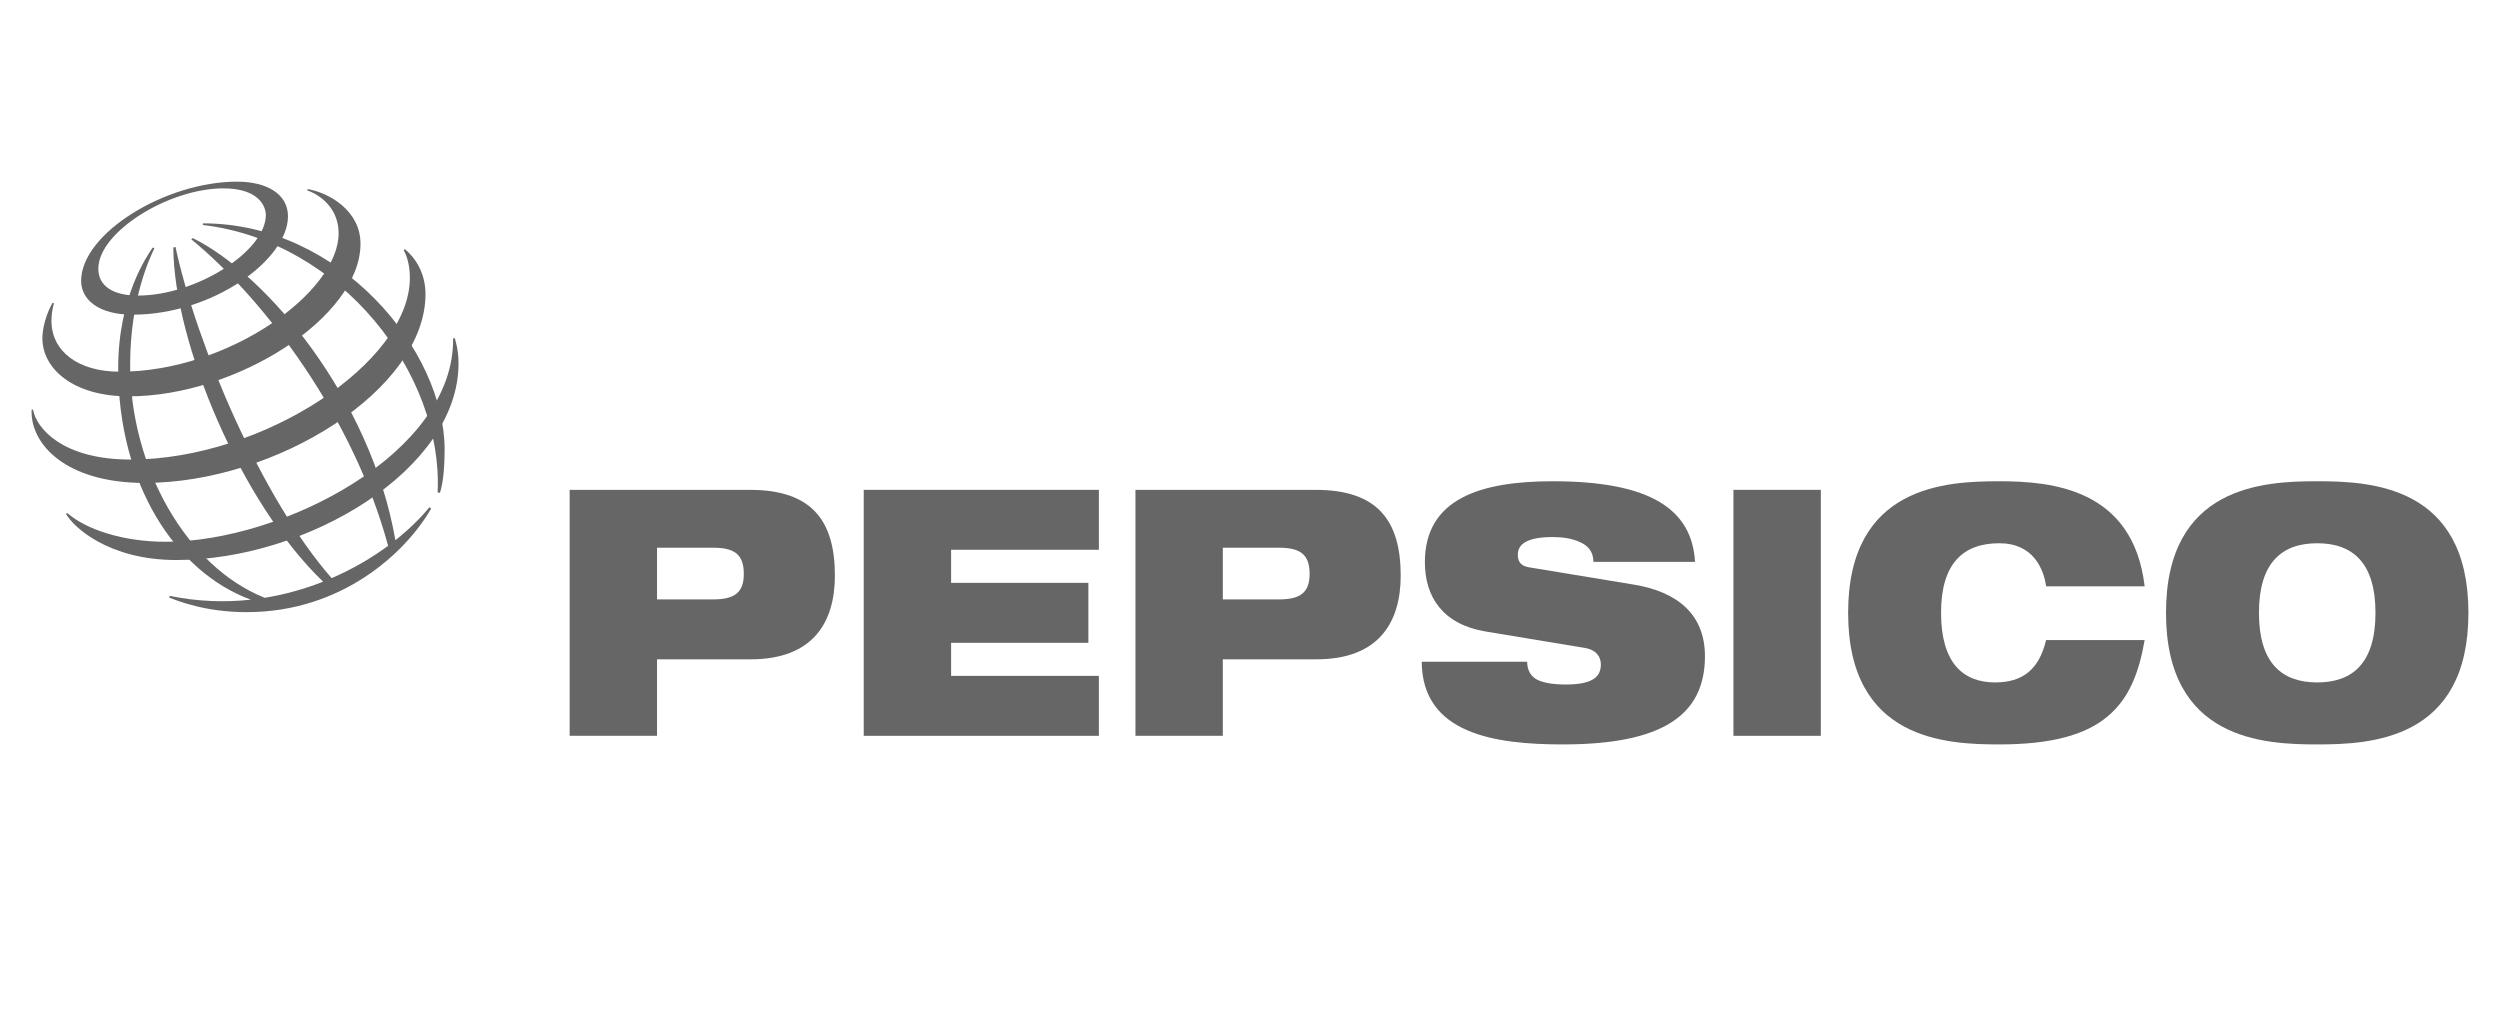 <svg width="100" height="41" viewBox="0 0 100 41" fill="none" xmlns="http://www.w3.org/2000/svg">
<path d="M26.281 21.909H28.537C29.417 21.909 29.752 22.212 29.752 22.956C29.752 23.672 29.417 23.976 28.537 23.976H26.281V21.909ZM22.786 29.433H26.281V26.373H30.025C32.503 26.373 33.396 24.913 33.396 23.025C33.396 20.834 32.478 19.594 30 19.594H22.786V29.433Z" fill="#666666"/>
<path d="M34.549 19.594H43.955V21.991H38.044V23.314H43.535V25.712H38.044V27.035H43.955V29.433H34.549V19.594Z" fill="#666666"/>
<path d="M48.913 21.909H51.169C52.049 21.909 52.384 22.212 52.384 22.956C52.384 23.672 52.049 23.976 51.169 23.976H48.913V21.909ZM45.418 29.433H48.913V26.373H52.656C55.135 26.373 56.028 24.913 56.028 23.025C56.028 20.834 55.11 19.594 52.631 19.594H45.418V29.433Z" fill="#666666"/>
<path d="M59.411 25.257C57.7 24.968 56.995 23.865 56.995 22.488C56.995 19.938 59.238 19.25 62.113 19.25C66.053 19.25 67.677 20.393 67.802 22.474H63.736C63.736 22.074 63.525 21.826 63.204 21.688C62.894 21.537 62.497 21.482 62.113 21.482C61.072 21.482 60.713 21.771 60.713 22.184C60.713 22.46 60.824 22.639 61.171 22.694L65.347 23.383C67.108 23.672 68.198 24.582 68.198 26.249C68.198 28.647 66.438 29.777 62.509 29.777C59.82 29.777 56.882 29.364 56.87 26.47H61.084C61.096 26.8 61.208 27.021 61.456 27.172C61.716 27.31 62.1 27.38 62.645 27.38C63.736 27.38 64.034 27.049 64.034 26.58C64.034 26.291 63.872 26.001 63.402 25.919L59.411 25.257Z" fill="#666666"/>
<path d="M69.338 19.594H72.833V29.433H69.338V19.594Z" fill="#666666"/>
<path d="M85.786 25.602C85.563 26.897 85.166 27.945 84.298 28.661C83.443 29.378 82.104 29.777 79.973 29.777C77.854 29.777 73.925 29.611 73.925 24.514C73.925 19.415 77.854 19.25 79.973 19.25C82.079 19.25 85.327 19.552 85.786 23.453H81.845C81.746 22.749 81.323 21.73 79.973 21.73C78.547 21.73 77.642 22.515 77.642 24.514C77.642 26.512 78.523 27.297 79.799 27.297C80.903 27.297 81.559 26.787 81.844 25.602L85.786 25.602Z" fill="#666666"/>
<path d="M90.358 24.514C90.358 22.515 91.263 21.73 92.689 21.73C94.114 21.73 95.019 22.515 95.019 24.514C95.019 26.512 94.114 27.297 92.689 27.297C91.263 27.297 90.358 26.512 90.358 24.514ZM86.64 24.514C86.64 29.611 90.569 29.777 92.689 29.777C94.808 29.777 98.737 29.611 98.737 24.514C98.737 19.415 94.808 19.25 92.689 19.25C90.569 19.25 86.64 19.415 86.64 24.514Z" fill="#666666"/>
<path d="M17.505 19.692C17.731 14.971 13.66 9.656 8.111 8.999L8.12 8.934C13.591 8.934 17.785 13.999 17.785 17.994C17.78 18.826 17.714 19.342 17.597 19.716L17.505 19.692ZM17.174 20.292C16.81 20.736 16.352 21.184 15.816 21.609C14.829 15.934 10.659 10.972 7.711 9.524L7.648 9.568C10.613 12.001 14.149 16.727 15.524 21.832C14.866 22.317 14.106 22.763 13.265 23.125C10.468 19.935 7.859 13.781 7.019 9.877L6.933 9.902C6.952 13.693 9.643 20.127 12.925 23.267C12.197 23.554 11.413 23.778 10.591 23.912C7.445 22.665 5.206 18.674 5.206 14.585C5.206 11.916 6.02 10.265 6.177 9.927L6.11 9.9C5.92 10.188 4.728 11.839 4.728 14.72C4.728 19.342 7.007 22.875 10.033 23.987C8.998 24.1 7.908 24.066 6.79 23.835L6.768 23.905C7.092 24.025 8.19 24.486 9.865 24.486C13.655 24.486 16.216 22.131 17.248 20.341L17.174 20.292Z" fill="#666666"/>
<path d="M9.486 7.266C6.614 7.266 3.245 9.34 3.245 11.235C3.245 11.968 3.916 12.587 5.304 12.587C8.526 12.587 11.519 10.373 11.519 8.652C11.519 7.746 10.649 7.266 9.486 7.266ZM10.633 8.599C10.633 10.05 7.847 11.823 5.518 11.823C4.489 11.823 3.933 11.418 3.933 10.75C3.933 9.278 6.751 7.535 8.935 7.535C10.36 7.535 10.633 8.26 10.633 8.599Z" fill="#666666"/>
<path d="M2.1 12.112C2.02 12.252 1.696 12.885 1.696 13.534C1.696 14.737 2.912 15.854 5.148 15.854C9.45 15.854 14.42 12.688 14.42 9.748C14.42 8.429 13.171 7.712 12.304 7.563L12.288 7.615C12.557 7.7 13.545 8.16 13.545 9.335C13.545 11.677 9.157 14.868 4.786 14.868C3.113 14.868 2.059 14.042 2.059 12.838C2.059 12.458 2.138 12.207 2.159 12.135L2.1 12.112Z" fill="#666666"/>
<path d="M16.194 9.968C16.312 10.058 17.02 10.648 17.02 11.765C17.02 15.573 11.055 19.317 5.78 19.317C2.635 19.317 1.201 17.764 1.265 16.385H1.321C1.444 17.101 2.466 18.382 5.218 18.382C10.499 18.382 16.395 14.508 16.395 11.114C16.395 10.532 16.237 10.169 16.148 10.008L16.194 9.968Z" fill="#666666"/>
<path d="M18.188 13.523C18.212 13.604 18.341 13.969 18.341 14.539C18.341 18.775 12.303 22.401 7.052 22.401C4.35 22.401 2.939 21.088 2.641 20.555L2.689 20.52C3.437 21.174 4.909 21.671 6.628 21.671C11.266 21.671 18.186 18.142 18.124 13.538L18.188 13.523Z" fill="#666666"/>
</svg>

